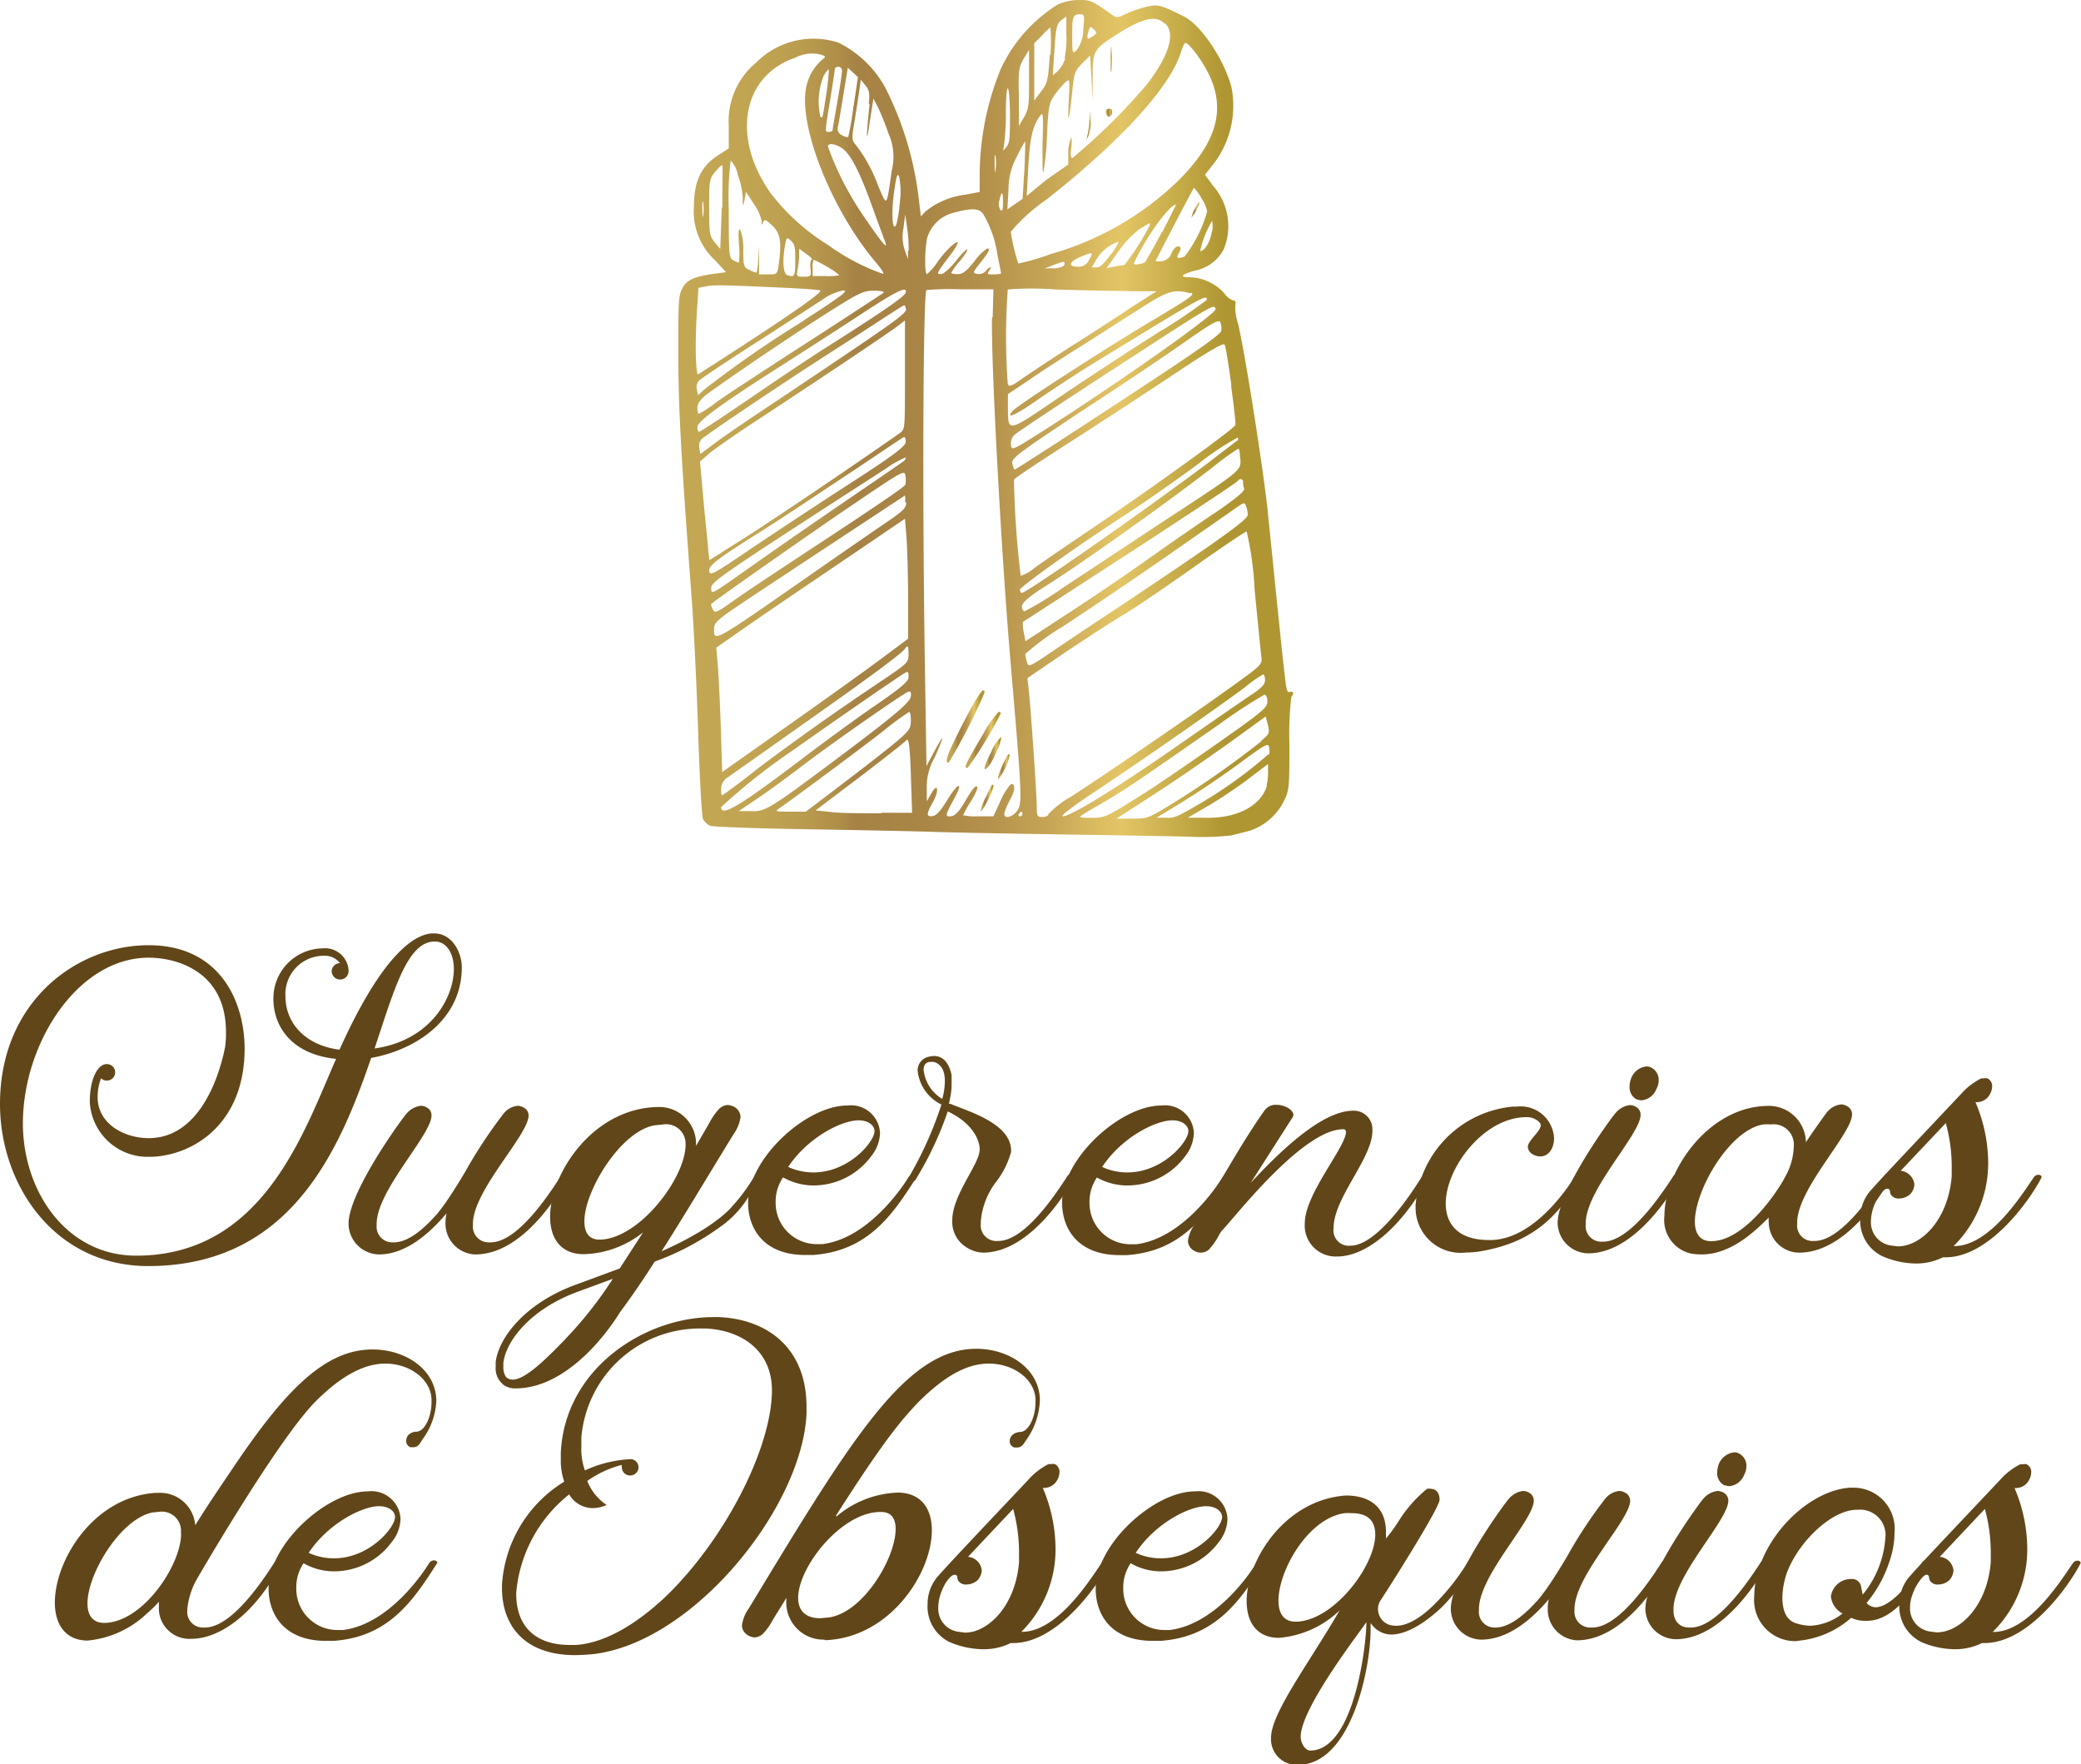 <svg xmlns="http://www.w3.org/2000/svg" xmlns:xlink="http://www.w3.org/1999/xlink" viewBox="0 0 151.77 128.67"><defs><style>.cls-1{fill:#614619;}.cls-2{fill:url(#Degradado_sin_nombre_15);}.cls-3{fill:url(#Degradado_sin_nombre_15-2);}.cls-4{fill:url(#Degradado_sin_nombre_15-3);}.cls-5{fill:url(#Degradado_sin_nombre_15-4);}.cls-6{fill:url(#Degradado_sin_nombre_15-5);}.cls-7{fill:url(#Degradado_sin_nombre_15-6);}.cls-8{fill:url(#Degradado_sin_nombre_15-7);}.cls-9{fill:url(#Degradado_sin_nombre_15-8);}.cls-10{fill:url(#Degradado_sin_nombre_15-9);}.cls-11{fill:url(#Degradado_sin_nombre_15-10);}</style><linearGradient id="Degradado_sin_nombre_15" x1="49.47" y1="30.49" x2="94.3" y2="30.49" gradientUnits="userSpaceOnUse"><stop offset="0.02" stop-color="#c3a753"></stop><stop offset="0.13" stop-color="#c1a452"></stop><stop offset="0.2" stop-color="#ba9c4f"></stop><stop offset="0.26" stop-color="#af8e49"></stop><stop offset="0.29" stop-color="#a68244"></stop><stop offset="0.4" stop-color="#a98646"></stop><stop offset="0.5" stop-color="#b4914b"></stop><stop offset="0.6" stop-color="#c5a455"></stop><stop offset="0.69" stop-color="#ddbe62"></stop><stop offset="0.72" stop-color="#e3c565"></stop><stop offset="0.89" stop-color="#af9632"></stop></linearGradient><linearGradient id="Degradado_sin_nombre_15-2" x1="81.03" y1="4.35" x2="81.12" y2="4.35" xlink:href="#Degradado_sin_nombre_15"></linearGradient><linearGradient id="Degradado_sin_nombre_15-3" x1="80.66" y1="8.24" x2="81.12" y2="8.24" xlink:href="#Degradado_sin_nombre_15"></linearGradient><linearGradient id="Degradado_sin_nombre_15-4" x1="79.22" y1="9.15" x2="79.55" y2="9.15" xlink:href="#Degradado_sin_nombre_15"></linearGradient><linearGradient id="Degradado_sin_nombre_15-5" x1="86.89" y1="15.32" x2="87.46" y2="15.32" xlink:href="#Degradado_sin_nombre_15"></linearGradient><linearGradient id="Degradado_sin_nombre_15-6" x1="69.04" y1="52.98" x2="71.8" y2="52.98" xlink:href="#Degradado_sin_nombre_15"></linearGradient><linearGradient id="Degradado_sin_nombre_15-7" x1="70.43" y1="53.93" x2="73.01" y2="53.93" xlink:href="#Degradado_sin_nombre_15"></linearGradient><linearGradient id="Degradado_sin_nombre_15-8" x1="71.8" y1="54.93" x2="73.02" y2="54.93" xlink:href="#Degradado_sin_nombre_15"></linearGradient><linearGradient id="Degradado_sin_nombre_15-9" x1="72.79" y1="55.9" x2="73.66" y2="55.9" xlink:href="#Degradado_sin_nombre_15"></linearGradient><linearGradient id="Degradado_sin_nombre_15-10" x1="71.52" y1="58.2" x2="72.46" y2="58.2" xlink:href="#Degradado_sin_nombre_15"></linearGradient></defs><g id="Capa_2" data-name="Capa 2"><g id="Capa_1-2" data-name="Capa 1"><path class="cls-1" d="M0,80.51c0-7.46,5.59-11.58,10.84-11.58s7,4.17,7,7.55c0,5.42-3.69,7.77-6.78,7.88h-.17a4.22,4.22,0,0,1-4.34-4c0-1.73.57-2.5.91-2.67a.64.64,0,0,1,.34-.09.6.6,0,0,1,0,1.2.56.56,0,0,1-.43-.17A3.93,3.93,0,0,0,7.12,80c0,2,2,3,3.72,3,4.39,0,5.5-6.29,5.58-6.66a6.7,6.7,0,0,0,.06-1.08c0-4.43-3.6-5.42-5.64-5.42-5.19,0-9.17,6.27-9.17,12.08,0,5,3.21,9.65,8.26,9.65,9.25,0,12.22-9,14.58-14.35-3.32-.34-4.57-2.44-4.57-4.37a3.64,3.64,0,0,1,3.58-3.69,1.72,1.72,0,0,1,1.9,1.56l0,.11a.61.61,0,0,1-.63.6.61.61,0,0,1-.6-.6.6.6,0,0,1,.6-.59h0a1.35,1.35,0,0,0-1.16-.54,2.8,2.8,0,0,0-2.81,3c0,1.67,1.19,3.49,3.94,3.85,2.84-6.32,5.16-8.36,6.72-8.48h.2c1.28,0,2,1.37,2,2.47,0,3.77-3.26,6-6.61,6.61-2.33,6.78-5.9,15.18-16.28,15.18C3.92,92.31,0,86.35,0,80.51Zm33.1-9.85c0-1.1-.51-2-1.39-2-2,0-2.95,3.48-4.39,7.8C31.4,75.88,33.1,72.76,33.1,70.66Z"></path><path class="cls-1" d="M32.49,89.19a3,3,0,0,1,.08-.71c-1.22,1.44-2.95,3-4.94,3a2.26,2.26,0,0,1-2.21-2.24c0-2.39,4.14-8,4.26-8.06a1.59,1.59,0,0,1,1-.54.83.83,0,0,1,.42.11.64.64,0,0,1,.37.6c0,1.42-4,5.45-4,7.91v.09a1.14,1.14,0,0,0,1.17,1.25h.05c.46,0,1.48-.12,3.21-2.1l.31-.4c.68-.88,1.76-2.72,1.76-2.72a34.31,34.31,0,0,1,2.78-4.2,1.52,1.52,0,0,1,1-.54.81.81,0,0,1,.4.11.64.64,0,0,1,.4.6c0,1.42-4.06,5.45-4.06,7.91v.09a1.15,1.15,0,0,0,1.19,1.25h.06c.59,0,2.18-.17,5.1-4.74a.42.42,0,0,1,.34-.2c.15,0,.23.09.23.14v.06c-.25.48-3,5.62-6.75,5.62A2.25,2.25,0,0,1,32.49,89.19Z"></path><path class="cls-1" d="M36.74,101a1.5,1.5,0,0,1-.59-1.27l0-.4c.22-1.81,2.21-4.37,6-5.7L45.2,92.5l1.7-2.63v0a7.23,7.23,0,0,1-4.26,1.59h-.19c-1.62-.06-2.33-1.22-2.33-2.73,0-3.12,3.06-7.85,7.77-8H48a2.68,2.68,0,0,1,2.76,2.84l1-1.73a4.42,4.42,0,0,1,.71-1,1,1,0,0,1,.6-.26,1.22,1.22,0,0,1,.48.14.89.89,0,0,1,.46.74,2.86,2.86,0,0,1-.51,1.25c-2,3.26-3.69,6.1-5.25,8.54,3.43-1.51,4.82-2.87,5.16-3.29A13.17,13.17,0,0,0,55,85.81a.42.42,0,0,1,.34-.2c.12,0,.23.09.23.17v0a17.93,17.93,0,0,1-1,1.53,7.29,7.29,0,0,1-2,2.13A19.26,19.26,0,0,1,47.75,92c-.88,1.39-1.73,2.61-2.55,3.72,0,0-3.24,5.53-7.61,5.53A1.39,1.39,0,0,1,36.74,101Zm4.48-3.34a28.49,28.49,0,0,0,3.47-4.4l-2.39.88c-3.54,1.25-5.39,3.6-5.59,5.25l0,.34a1.24,1.24,0,0,0,.19.68.66.66,0,0,0,.49.2C38.36,100.62,40.06,98.86,41.22,97.67ZM50,83.48A1.42,1.42,0,0,0,48.37,82l-.59.06c-2.47.37-5.16,4.76-5.16,7,0,.8.31,1.34,1.1,1.34C46.59,90.38,50,85.92,50,83.48Z"></path><path class="cls-1" d="M54.56,87.71c0-3.23,4.25-7.09,7.23-7.09a2.12,2.12,0,0,1,2.39,2,2.8,2.8,0,0,1-.63,1.68,5.24,5.24,0,0,1-4.25,2.15,4.56,4.56,0,0,1-2.19-.59,3.14,3.14,0,0,0-.54,1.87,3,3,0,0,0,3,3l.4,0c3.46-.43,6-4.4,6.29-4.88a.43.43,0,0,1,.37-.2c.12,0,.23.09.23.17v0c-1.73,2.72-3.52,5.42-7.58,5.7l-.51,0C55.69,91.54,54.56,89.58,54.56,87.71Zm9.22-5.22c0-.42-.46-.79-1.16-.79-1.2,0-3.66,1.19-5.14,3.4a4.5,4.5,0,0,0,1.84.4C61.91,85.5,63.78,83.26,63.78,82.49Z"></path><path class="cls-1" d="M70.13,90.69A2.19,2.19,0,0,1,69.45,89c0-1.9,2-4.08,2-5.19v0c0-.71-.57-1.93-2.33-2.76A24.57,24.57,0,0,1,66.79,86a.42.42,0,0,1-.34.2c-.15,0-.26-.09-.26-.14V86a26.78,26.78,0,0,0,2.47-5.45,3.11,3.11,0,0,1-1.73-2.41,1,1,0,0,1,.71-1.05,1.78,1.78,0,0,1,.48-.08c.79,0,1.14.71,1.28,1.39l0,.65a4.37,4.37,0,0,1-.08.88l-.11.57.11,0c1.27.54,4.42,1.42,4.42,3.41V84a6.27,6.27,0,0,1-1.07,2.16,5.43,5.43,0,0,0-1.14,2.95v.14a1.14,1.14,0,0,0,1.22,1.25c.6,0,2.18-.17,5.08-4.71a.42.42,0,0,1,.37-.2c.11,0,.22.09.22.17v0c-.36.68-3.12,5.59-6.75,5.59A2.48,2.48,0,0,1,70.13,90.69ZM68.91,78.83c0-.59-.17-1.22-.82-1.39l-.22,0c-.34,0-.51.23-.51.57a2.81,2.81,0,0,0,1.36,2.13A5.06,5.06,0,0,0,68.91,78.83Z"></path><path class="cls-1" d="M77.46,87.71c0-3.23,4.25-7.09,7.23-7.09a2.11,2.11,0,0,1,2.38,2,2.84,2.84,0,0,1-.62,1.68,5.24,5.24,0,0,1-4.26,2.15A4.52,4.52,0,0,1,80,85.87a3.14,3.14,0,0,0-.54,1.87,3,3,0,0,0,3,3l.4,0c3.46-.43,6-4.4,6.3-4.88a.42.42,0,0,1,.37-.2c.11,0,.22.09.22.17v0c-1.73,2.72-3.51,5.42-7.57,5.7l-.51,0C78.59,91.54,77.46,89.58,77.46,87.71Zm9.21-5.22c0-.42-.45-.79-1.16-.79-1.19,0-3.66,1.19-5.13,3.4a4.43,4.43,0,0,0,1.84.4C84.8,85.5,86.67,83.26,86.67,82.49Z"></path><path class="cls-1" d="M95.16,89.21c0-2.09,2.83-5.36,3-6.58v-.08a.18.18,0,0,0-.2-.2c-2.89,0-7.69,6.15-8.77,7.32l-.11.11a3,3,0,0,0-.2.34,4.78,4.78,0,0,1-.71,1,.9.9,0,0,1-1.08.09.83.83,0,0,1-.45-.74,2.75,2.75,0,0,1,.51-1.22c1.9-3.15,3.46-6,5.08-8.28a1,1,0,0,1,.88-.4c.59,0,1.22.37,1.22.74a.44.44,0,0,1-.06.17l-3.06,4.79C93.6,83.68,96.52,81,98.68,81a1.35,1.35,0,0,1,1.41,1.42v.14c-.08,2-2.83,4.82-2.83,7a1.12,1.12,0,0,0,1.24,1.28c2.19,0,5.11-4.91,5.14-4.94a.4.4,0,0,1,.34-.2c.11,0,.23.09.23.17v0c-2.27,4.11-4.85,5.76-6.67,5.76A2.26,2.26,0,0,1,95.16,89.21Z"></path><path class="cls-1" d="M103.24,88.11v-.23a7.84,7.84,0,0,1,7.1-7.18h.28A2.44,2.44,0,0,1,113.34,83c0,.74-.39,1.33-1,1.33-.45,0-.91-.28-.91-.71s.94-1.13.94-1.56a.44.44,0,0,0-.06-.17,1.24,1.24,0,0,0-1-.42c-3.06,0-5.87,3.66-5.87,6.3,0,1.5.91,2.66,3.15,2.66h.08c3.1,0,5.59-3.66,6.19-4.65a.41.41,0,0,1,.37-.2c.11,0,.22.09.22.17v0c-1.7,2.64-3.26,4.77-7.46,5.5a6.91,6.91,0,0,1-1.07.09A3.29,3.29,0,0,1,103.24,88.11Z"></path><path class="cls-1" d="M113.6,89.19c0-2.39,4.14-8,4.26-8.06a1.59,1.59,0,0,1,1-.54.83.83,0,0,1,.42.11.64.64,0,0,1,.37.6c0,1.42-4,5.45-4,7.91v.09a1.13,1.13,0,0,0,1.16,1.25h.06c.6,0,2.19-.17,5.14-4.74a.39.39,0,0,1,.34-.2c.11,0,.22.09.22.17v0c-.25.48-3.06,5.62-6.75,5.62A2.26,2.26,0,0,1,113.6,89.19Zm5.79-9a1,1,0,0,1-.54-1,1.55,1.55,0,0,1,.14-.62,1.33,1.33,0,0,1,1.11-.8.75.75,0,0,1,.34.09,1,1,0,0,1,.53.91,1.26,1.26,0,0,1-.17.65,1.28,1.28,0,0,1-1.07.82A.81.81,0,0,1,119.39,80.17Z"></path><path class="cls-1" d="M123.39,91.43a2.51,2.51,0,0,1-2-2.78c0-3.18,3.11-7.89,7.45-8a2.71,2.71,0,0,1,2.87,2.64c.82-1.22,1.5-2.15,1.56-2.21a1.52,1.52,0,0,1,1-.54.76.76,0,0,1,.4.11.65.65,0,0,1,.4.63c0,1.39-4,5.42-4,7.88v.12a1.12,1.12,0,0,0,1.16,1.22h.06c.59,0,2.18-.17,5.13-4.74a.42.42,0,0,1,.34-.2c.12,0,.23.09.23.17v0c-.2.4-3,5.62-6.78,5.62A2.23,2.23,0,0,1,129,89.19a1.89,1.89,0,0,1,0-.4c-.88.85-2.66,2.69-4.9,2.69A5.65,5.65,0,0,1,123.39,91.43ZM130,86.18l.34-.63a4.72,4.72,0,0,0,.48-1.92A1.48,1.48,0,0,0,129.15,82a3.32,3.32,0,0,0-.54,0c-2.44.37-5,4.76-5,7.09,0,.82.34,1.39,1.1,1.42h.06C126.73,90.55,128.83,88.11,130,86.18Z"></path><path class="cls-1" d="M137.26,91.6a2.87,2.87,0,0,1-1.59-2.73,3.08,3.08,0,0,1,.71-2c1-1.13,2.9-3.12,6.64-7.09a4.88,4.88,0,0,1,1.36-1.08l.11-.06h.06l0,0h.11a.84.84,0,0,1,.29,0,.63.63,0,0,1,.34.6,1.23,1.23,0,0,1-.17.57,1.06,1.06,0,0,1-.86.56.42.42,0,0,1-.19,0,11.38,11.38,0,0,1,.93,4.37,8.48,8.48,0,0,1-2.52,6.13h.06c2.69,0,5.16-4.14,5.78-5a.42.42,0,0,1,.34-.2c.14,0,.23.09.23.14v.06c-.85,1.67-3.8,5.82-7,5.82h-.19a4.36,4.36,0,0,1-2.05.45A6.31,6.31,0,0,1,137.26,91.6Zm5.08-5.82,0-.76a11.92,11.92,0,0,0-.43-3.12l-3.29,3.48a1.12,1.12,0,0,1,1,1,1.14,1.14,0,0,1-.31.71,1.22,1.22,0,0,1-.82.31.64.64,0,0,1-.57-.26c-.14-.17,0-.45-.28-.45-.4,0-1.19,1.25-1.19,2.38a1.7,1.7,0,0,0,1.47,1.76l.46.06C140.07,90.92,142.08,89,142.34,85.78Z"></path><path class="cls-1" d="M4,116.87c0-3.09,2.8-7.68,7.31-8h.2a2.57,2.57,0,0,1,2.73,2.36c.68-1.11,1.55-2.41,2.63-4,3.89-5.82,6.81-8.82,10.3-8.82,2.41,0,4.65,1.47,4.65,3.77A5.09,5.09,0,0,1,30.79,105c-.14.23-.28.54-.65.54l-.2,0a.46.46,0,0,1-.31-.48c0-.28.17-.57.65-.65h.06c.65,0,1.13-1.11,1.13-2.16V102c-.08-1.45-1.61-2.56-3.37-2.56s-3.52,1.17-5.16,2.84C20.15,105.16,14.45,115,14.45,115a5.53,5.53,0,0,0-.79,2.35v.09a1.14,1.14,0,0,0,1.16,1.25h.06c.62,0,2.21-.17,5.13-4.74a.42.42,0,0,1,.34-.2c.12,0,.23.09.23.17v0c-2.07,4-4.71,5.59-6.61,5.59a2.23,2.23,0,0,1-2.38-2.36l0-.34a9.52,9.52,0,0,1-.85.83,7.25,7.25,0,0,1-4.37,2C4.75,119.62,4,118.43,4,116.87Zm9.19-5.05a1.4,1.4,0,0,0-1.51-1.58l-.51.05c-2.32.4-4.79,4.43-4.79,6.64,0,.85.37,1.42,1.22,1.42H7.7C10.45,118.23,13.21,114.15,13.21,111.82Z"></path><path class="cls-1" d="M19.59,115.85c0-3.23,4.26-7.09,7.23-7.09a2.12,2.12,0,0,1,2.39,2,2.8,2.8,0,0,1-.63,1.68,5.22,5.22,0,0,1-4.25,2.15,4.45,4.45,0,0,1-2.19-.59,3.12,3.12,0,0,0-.53,1.87,3,3,0,0,0,3,3l.4,0c3.46-.43,6-4.4,6.29-4.88a.43.43,0,0,1,.37-.2c.12,0,.23.09.23.17v0c-1.73,2.72-3.52,5.42-7.57,5.7l-.51,0C20.72,119.68,19.59,117.72,19.59,115.85Zm9.22-5.22c0-.42-.45-.79-1.16-.79-1.19,0-3.66,1.19-5.14,3.4a4.36,4.36,0,0,0,1.85.4C26.94,113.64,28.81,111.4,28.81,110.63Z"></path><path class="cls-1" d="M36.61,115.82v-.25a9.53,9.53,0,0,1,4.54-7.52,4.75,4.75,0,0,1-.25-1.64l0-.49c.31-6.18,6.18-9.87,11.11-9.87h.46c3.46.17,6.35,2.21,6.35,6.55v.52c-.34,6.83-8.22,16.62-15.51,17.5a13.52,13.52,0,0,1-1.37.08C38.2,120.7,36.61,118.49,36.61,115.82Zm11.92.63c4.17-4,7.66-10.56,7.77-14.92v-.12c0-2.89-2.16-4.39-4.82-4.53h-.34a8.68,8.68,0,0,0-8.74,7.94l0,.68a4.52,4.52,0,0,0,.26,1.73,9,9,0,0,1,3.32-.82H46a.59.59,0,0,1,.57.59.61.61,0,0,1-.63.6.6.6,0,0,1-.59-.6.34.34,0,0,1,0-.17A7.54,7.54,0,0,0,42.83,108a3.77,3.77,0,0,0,1.41,1.75,2.49,2.49,0,0,1-1,.23,2,2,0,0,1-1.73-1,10.29,10.29,0,0,0-3.86,7.15v.14c0,2.1,1.17,3.69,3.92,3.69H42C44.1,119.82,46.4,118.46,48.53,116.45Z"></path><path class="cls-1" d="M60.11,119.57a2.71,2.71,0,0,1-2.76-2.92v-.12l-1,1.62a4.42,4.42,0,0,1-.71,1,1,1,0,0,1-.6.26,1.1,1.1,0,0,1-.48-.15.85.85,0,0,1-.45-.73,2.75,2.75,0,0,1,.51-1.25c7.52-12.43,11.46-18.92,16.59-18.92,2.38,0,4.63,1.47,4.63,3.77a5.33,5.33,0,0,1-1,2.89c-.17.26-.32.54-.66.54l-.2,0a.48.48,0,0,1-.34-.48c0-.28.2-.57.68-.65h.06c.65,0,1.14-1.11,1.14-2.16V102c-.09-1.45-1.62-2.56-3.41-2.56s-3.49,1.17-5.16,2.84c-1,1.08-2.18,2.27-6,8.28a.14.14,0,0,0,.09,0,7.3,7.3,0,0,1,4.39-1.71h.2c1.62.09,2.33,1.22,2.33,2.76,0,3.12-3.06,7.83-7.77,8Zm.36-1.62c2.5-.37,4.85-4.34,4.85-6.44,0-.74-.28-1.22-1-1.25h-.11c-2.84,0-6,4-6,6.27,0,.85.46,1.48,1.62,1.48Z"></path><path class="cls-1" d="M69.24,119.74A2.87,2.87,0,0,1,67.65,117a3.08,3.08,0,0,1,.71-2c1-1.13,2.89-3.12,6.64-7.09a4.88,4.88,0,0,1,1.36-1.08l.11-.06h.06l0,0h.11a.84.84,0,0,1,.29,0,.63.63,0,0,1,.34.6,1.23,1.23,0,0,1-.17.57,1.06,1.06,0,0,1-.85.56.44.44,0,0,1-.2,0,11.38,11.38,0,0,1,.93,4.37A8.47,8.47,0,0,1,74.49,119h.05c2.7,0,5.17-4.14,5.79-5a.42.42,0,0,1,.34-.2c.14,0,.23.09.23.14V114c-.85,1.67-3.8,5.82-7,5.82h-.19a4.36,4.36,0,0,1-2,.45A6.31,6.31,0,0,1,69.24,119.74Zm5.08-5.82,0-.76a12,12,0,0,0-.43-3.12l-3.29,3.49a1.1,1.1,0,0,1,1,1,1.14,1.14,0,0,1-.31.71,1.22,1.22,0,0,1-.82.31.64.64,0,0,1-.57-.26c-.14-.17,0-.45-.28-.45-.4,0-1.19,1.25-1.19,2.38A1.69,1.69,0,0,0,69.92,119l.46.06C72.05,119.06,74.06,117.13,74.32,113.92Z"></path><path class="cls-1" d="M79.91,115.85c0-3.23,4.25-7.09,7.23-7.09a2.11,2.11,0,0,1,2.38,2,2.78,2.78,0,0,1-.62,1.68,5.24,5.24,0,0,1-4.26,2.15,4.41,4.41,0,0,1-2.18-.59,3.14,3.14,0,0,0-.54,1.87,3,3,0,0,0,3,3l.39,0c3.46-.43,6.05-4.4,6.3-4.88a.43.43,0,0,1,.37-.2c.11,0,.23.09.23.17v0c-1.73,2.72-3.52,5.42-7.58,5.7l-.51,0C81,119.68,79.91,117.72,79.91,115.85Zm9.22-5.22c0-.42-.46-.79-1.17-.79-1.19,0-3.66,1.19-5.13,3.4a4.31,4.31,0,0,0,1.84.4C87.25,113.64,89.13,111.4,89.13,110.63Z"></path><path class="cls-1" d="M92.7,126.72c0-1.79,2.76-5.42,5-9.28a7.23,7.23,0,0,1-4.42,2c-1.62,0-2.36-1.14-2.36-2.67,0-3,2.78-7.4,7.24-7.71,1.67,0,2.92.79,2.92,2.66l0,.48a11.94,11.94,0,0,0,1-1.39,9.52,9.52,0,0,1,2-2.24.72.72,0,0,1,.25,0c.37,0,.66.26.66.8s-3,5.33-4.29,7.32a1.11,1.11,0,0,0-.2.65,1.21,1.21,0,0,0,.86,1.16,2,2,0,0,0,.45.06c.68,0,1.62-.37,2.86-1.62a16.7,16.7,0,0,0,2.36-3,.33.33,0,0,1,.31-.17c.14,0,.26.06.26.14v0a14.88,14.88,0,0,1-2.44,3.29c-.43.4-2.13,2-3.72,2a1.82,1.82,0,0,1-1.48-.85l0,.51c0,2.75-1.39,9.84-5.3,9.84A1.87,1.87,0,0,1,92.7,126.72Zm7.6-14.81c0-.94-.48-1.56-1.7-1.56a3.45,3.45,0,0,0-.54,0c-2.66.37-4.82,4.17-4.82,6.38,0,.91.37,1.53,1.25,1.53h.14C97.36,118.09,100.3,114.15,100.3,111.91Zm-.65,6.49v-.11c-.19.37-4.79,6.21-4.79,8.37,0,.42.31,1,.71,1C98.83,127.62,99.65,119.74,99.65,118.4Z"></path><path class="cls-1" d="M112.88,117.33a3,3,0,0,1,.08-.71c-1.22,1.44-2.95,2.95-4.94,2.95a2.26,2.26,0,0,1-2.21-2.24c0-2.39,4.14-8,4.26-8.06a1.59,1.59,0,0,1,1-.54.83.83,0,0,1,.42.11.65.65,0,0,1,.37.6c0,1.42-4,5.45-4,7.91v.09a1.14,1.14,0,0,0,1.17,1.25h0c.46,0,1.48-.12,3.21-2.1l.31-.4c.68-.88,1.76-2.72,1.76-2.72a33.06,33.06,0,0,1,2.78-4.2,1.52,1.52,0,0,1,1-.54.84.84,0,0,1,.4.11.65.65,0,0,1,.4.6c0,1.42-4.06,5.45-4.06,7.91v.09a1.15,1.15,0,0,0,1.19,1.25h.06c.59,0,2.18-.17,5.1-4.74a.42.42,0,0,1,.34-.2c.14,0,.23.09.23.14V114c-.26.48-3,5.62-6.75,5.62A2.25,2.25,0,0,1,112.88,117.33Z"></path><path class="cls-1" d="M120,117.33c0-2.39,4.14-8,4.25-8.06a1.59,1.59,0,0,1,1-.54.89.89,0,0,1,.43.11.67.67,0,0,1,.37.6c0,1.42-4,5.45-4,7.91v.09c0,.79.45,1.25,1.16,1.25h.06c.59,0,2.18-.17,5.13-4.74a.42.42,0,0,1,.34-.2c.12,0,.23.09.23.17v0c-.26.48-3.06,5.62-6.75,5.62A2.25,2.25,0,0,1,120,117.33Zm5.78-9a1,1,0,0,1-.54-1,1.74,1.74,0,0,1,.14-.62,1.38,1.38,0,0,1,1.11-.8.72.72,0,0,1,.34.09,1,1,0,0,1,.54.91,1.37,1.37,0,0,1-.17.65,1.29,1.29,0,0,1-1.08.82A.88.88,0,0,1,125.81,108.31Z"></path><path class="cls-1" d="M131,119.68a3,3,0,0,1-3.06-3.29,6.45,6.45,0,0,1,.34-2c1-3.09,4-5.73,6.64-5.9h.25a3,3,0,0,1,3,3.29,6.4,6.4,0,0,1-.34,2,9.14,9.14,0,0,1-1.7,3.12.93.93,0,0,0,.65.31c.91,0,2-1.25,2.21-1.53a16.36,16.36,0,0,0,1.19-1.73.43.43,0,0,1,.37-.2c.12,0,.23.09.23.17v0c-.45.8-.91,1.48-1.34,2.1-1.24,1.67-2.38,2.18-3.28,2.18h-.15a2.39,2.39,0,0,1-1-.22,6.78,6.78,0,0,1-3.83,1.67Zm3.41-2a1.6,1.6,0,0,1-.88-1.25,1.47,1.47,0,0,1,1.47-1.28.67.67,0,0,1,.74.6l.11.54a7.3,7.3,0,0,0,1.65-4.11,1.85,1.85,0,0,0-2-2.08h-.06c-1.9,0-4.29,2.39-5.11,4.57a5.84,5.84,0,0,0-.34,1.82c0,1,.31,1.64.94,1.87a3.93,3.93,0,0,0,1.08.2A4.13,4.13,0,0,0,134.41,117.64Z"></path><path class="cls-1" d="M140.11,119.74a2.89,2.89,0,0,1-1.59-2.73,3.08,3.08,0,0,1,.71-2c1-1.13,2.89-3.12,6.64-7.09a4.88,4.88,0,0,1,1.36-1.08l.12-.06h.05l0,0h.11a.84.84,0,0,1,.29,0,.63.63,0,0,1,.34.6,1.23,1.23,0,0,1-.17.57,1.06,1.06,0,0,1-.85.56.44.44,0,0,1-.2,0,11.38,11.38,0,0,1,.93,4.37,8.43,8.43,0,0,1-2.52,6.13h.06c2.69,0,5.16-4.14,5.78-5a.42.42,0,0,1,.34-.2c.15,0,.23.09.23.14V114c-.85,1.67-3.8,5.82-7,5.82h-.19a4.36,4.36,0,0,1-2,.45A6.31,6.31,0,0,1,140.11,119.74Zm5.08-5.82,0-.76a12,12,0,0,0-.43-3.12l-3.29,3.49a1.1,1.1,0,0,1,1,1,1.14,1.14,0,0,1-.31.71,1.22,1.22,0,0,1-.82.31.64.64,0,0,1-.57-.26c-.14-.17,0-.45-.28-.45s-1.19,1.25-1.19,2.38a1.7,1.7,0,0,0,1.47,1.76l.46.06C142.92,119.06,144.93,117.13,145.19,113.92Z"></path><path class="cls-2" d="M77.16.32A11,11,0,0,0,73,5a20.5,20.5,0,0,0-1.55,7.85V14l-1.07.2a5.72,5.72,0,0,0-2.87,1.21l-.35.37-.12-1a24.18,24.18,0,0,0-2.46-8.36,7.9,7.9,0,0,0-3.43-3.31,5.89,5.89,0,0,0-6,1.45,5.53,5.53,0,0,0-2,4.6l0,1.66-.8.52c-1.23.8-1.73,1.88-1.74,3.71A4.83,4.83,0,0,0,52.17,19l.78.85-.83.11c-1.4.19-2,.43-2.32,1s-.33.89-.33,4.77.18,7.34,1,18.23c.14,2,.35,6.28.45,9.5s.26,6,.34,6.23a1.09,1.09,0,0,0,.53.53c.22.08,3.54.2,7.4.26s8,.15,9.09.19,5.23.12,9.09.18,8.1.13,9.45.17a18.72,18.72,0,0,0,3-.1l1.33-.34a4.29,4.29,0,0,0,2.49-2.17c.38-.75.4-1,.4-4.13a23,23,0,0,1,.14-3.47c.21-.2.14-.44-.11-.35s-.27-.36-.43-1.71c-.3-2.62-1-9.8-1.13-10.89-.18-2.46-1.79-12.71-2.25-14.37a3.68,3.68,0,0,1-.17-1.24c.06-.22,0-.34-.15-.34a1.32,1.32,0,0,1-.65-.52,3.52,3.52,0,0,0-2.52-1.17c-.78,0-.64-.2.35-.48a3,3,0,0,0,2.14-1.59,4.45,4.45,0,0,0-.79-4.6l-.59-.81.53-.67a6.94,6.94,0,0,0,1.4-5.71c-.52-2-2.23-4.57-3.49-5.17C84.64.35,84.44.3,83.62.49A8.66,8.66,0,0,0,82.14,1c-.64.31-.71.32-1.06.06C79.57,0,79.54,0,78.65,0a3.9,3.9,0,0,0-1.49.32ZM79,2.16a2.47,2.47,0,0,1-.46,1.47c-.33.33-.34.31-.34-1s0-1.59.57-1.59c.33,0,.34.08.23,1.15ZM77.69,4.25a2.33,2.33,0,0,1-.54.93l-.37.32.12-1.86c.11-1.63.17-1.9.5-2.16l.37-.28,0,1.22a7.19,7.19,0,0,1-.13,1.83ZM85,1.72c.72.77.27,2.28-1.31,4.38a44.8,44.8,0,0,1-5.48,5.43c-.12,0-.15-.27-.08-.77s0-.76,0-.76-.19.43-.22,1l0,1L76.33,13.1l-1.45,1.19L75,12.1c.12-2.1.31-2.89.86-3.66.22-.32.24-.12.17,2.08,0,1.43,0,2.27.07,2a19,19,0,0,0,.26-2.69c.1-2.09.15-2.33.56-2.91A7.28,7.28,0,0,1,77.7,6c.32-.29.33-.26.25,1.3-.1,1.94,0,1.68.24-.51.14-1.47.19-1.61.73-2.16l.58-.58.1,1.66.09,1.66,0-1.75c0-2,.09-2.05,1.91-3.2s2.75-1.3,3.33-.7Zm-5.29.92c-.17.12-.35.2-.39.17a1,1,0,0,1,.06-.5c.1-.39.14-.41.39-.17s.24.29-.06.5ZM76.56,4c-.11,1.83-.16,2.05-.62,2.66l-.51.67V3.15L76,2.59A3.65,3.65,0,0,1,76.61,2a13.3,13.3,0,0,1,0,2Zm11,.38c2,3,1.52,5.6-1.52,8.69a21.92,21.92,0,0,1-9.39,5.45,17.53,17.53,0,0,1-2.38.7,13,13,0,0,1-.55-2.32,13,13,0,0,1,2.62-2.36c5.35-4.22,8.91-8.09,9.76-10.65.29-.85.31-.87.62-.59a7.17,7.17,0,0,1,.84,1.08ZM74.71,8.5l-.4.69,0-2.13c-.05-1.94,0-2.17.34-2.77l.4-.65,0,2.08c0,1.9,0,2.15-.34,2.78ZM59.93,4c.31.12.31.14,0,.38a3.6,3.6,0,0,0-1.17,2.2c-.43,2.93,2,8.89,5.13,12.57.38.44.61.82.51.82a15.35,15.35,0,0,1-4-2.1,15.54,15.54,0,0,1-4.2-3.79C53.31,10,54.15,5.51,58,4.21A2.61,2.61,0,0,1,59.93,4Zm1.48,1.17c0,.16-.15,1.18-.34,2.25s-.35,2-.35,2.07-.12.13-.26.13c-.31,0-.32.15.09-2.37.19-1.17.34-2.18.34-2.25s.13-.13.26-.13a.28.28,0,0,1,.26.3Zm.84,2.53A20.83,20.83,0,0,1,61.86,10a.84.84,0,0,1-.45-.14.5.5,0,0,1-.29-.65c.05-.25.23-1.31.4-2.36l.31-1.91.37.34.37.34-.32,2.15Zm-2-.73C60,8.49,60,8.78,59.82,8.46a5,5,0,0,1,.28-3c.17-.25.33-.43.35-.39A16.87,16.87,0,0,1,60.24,7Zm3.17.61c-.26,2.53-.25,3.12,0,1.38l.28-1.77.32.61a18.72,18.72,0,0,1,.77,1.92,4.12,4.12,0,0,1,.25,2.7c-.4,2.76-.33,2.68-1,1.12a10.87,10.87,0,0,0-1.65-3c-.27-.31-.28-.46-.07-1.69.12-.75.28-1.74.34-2.2l.12-.84.34.42c.28.34.32.58.24,1.34Zm10,3.11c-.28.37-.28.37-.19-.14a18.76,18.76,0,0,0,.13-2.12c0-2.51.24-2.69.3-.29,0,1.79,0,2.24-.24,2.55Zm1.29,1.69c-.07,1.13-.13,2.09-.13,2.11s-.27.2-.57.4l-.54.38.08-1.43a5.11,5.11,0,0,1,.64-2.48,9.89,9.89,0,0,1,.58-1.06s0,.94-.06,2.08ZM61.48,10.86c.6.46,1.27,1.79,2.14,4.23.39,1.07.79,2.16.89,2.42.32.81-.07.38-1.45-1.64a22,22,0,0,1-2.68-5.19c0-.29.62-.19,1.1.18Zm11.13,1.56c0,.3-.07.09-.07-.47s0-.81.07-.55a4.34,4.34,0,0,1,0,1Zm-18.84.23a6,6,0,0,1,.4,1.73c0,.75,0,.76.13.2l.1-.59.57.86a3.74,3.74,0,0,1,.58,1.27c0,.32,0,.34.1.1s.16-.25.68.24.71,1.07.47,2.77c-.11.78-.11.78-.78.78h-.66l0-1.06,0-1.06-.06,1a4.46,4.46,0,0,1-.13,1,3.08,3.08,0,0,1-.51-.2c-.41-.18-.45-.28-.45-1.4A4.17,4.17,0,0,0,54,16.78c-.13-.18-.16.11-.11,1.06a6,6,0,0,1,0,1.32,2,2,0,0,1-.41-.18c-.31-.17-.33-.39-.33-3.73a22.35,22.35,0,0,1,.14-3.55,2.31,2.31,0,0,1,.52,1Zm-1.13,2.51-.11,3-.4-.49c-.38-.45-.41-.65-.41-2.55s0-2.08.45-2.6c.24-.29.48-.51.51-.47s0,1.42,0,3.08Zm13-.55a10.16,10.16,0,0,1-.25,1.7c-.29.78-.41-.65-.19-2.27.18-1.26.25-1.47.38-1.14a5.61,5.61,0,0,1,.06,1.71Zm21.94-.2a2.67,2.67,0,0,1,.46,1,9.55,9.55,0,0,1-1.65,3.3c-.5.18-.63.12-.44-.21s.23-.53-.06-.53c-.13,0-.33.22-.45.49a.87.87,0,0,1-.66.58,1.5,1.5,0,0,1-.51,0s2.75-5.35,2.82-5.35a6.7,6.7,0,0,1,.49.68Zm-14.43.37c0,.53-.05.67-.19.53a.87.87,0,0,1-.07-.71c.17-.74.26-.67.26.18Zm-21.86.94c0,.26-.07,0-.07-.46s0-.72.07-.47a3.62,3.62,0,0,1,0,.93Zm33.46,1.19c-.59,1.1-1.15,2.09-1.24,2.2s-.9.29-.81.08c.83-1.83,2.58-4.26,3.07-4.27,0,0-.43.89-1,2ZM71.67,15.55a8.09,8.09,0,0,1,1.08,3.07c.14.67.26,1.27.26,1.31s-.24.08-.54.08c-.45,0-.5,0-.33-.26s.15-.25.08-.25-.21.12-.33.27a.67.67,0,0,1-.59.21c-.39-.06-.39-.08.23-.86s.72-1,.46-1a3.7,3.7,0,0,0-.92.93c-.58.73-.85.94-1.22.94s-.47-.05-.47-.11a5.1,5.1,0,0,1,.63-.85c.34-.41.59-.8.53-.84s-.42.33-.84.86-.89.94-1.07.94c-.36,0-.34-.05.63-1.33.38-.49.64-.94.58-1s-.65.32-1.43,1.39a4.38,4.38,0,0,1-.8.94c-.2,0-.16-1.85,0-2.6a2.68,2.68,0,0,1,2-1.89c1.19-.32,1.71-.31,2,0Zm-5.45,2.76,0,.59-.23-.65a3.09,3.09,0,0,1-.1-1.61l.13-1,.14,1a10.21,10.21,0,0,1,.11,1.61Zm22.16-1.44c-.09.71-.51,1.44-.85,1.44a7.21,7.21,0,0,1,.87-2.2,2,2,0,0,1,0,.76Zm-4.51-.48A17.29,17.29,0,0,1,82,19.33a6.77,6.77,0,0,0-.72.11l-.58.11.89-1.24a7.24,7.24,0,0,1,1.55-1.63c.73-.44.8-.47.7-.29ZM58,19c0,1.15-.06,1.26-.59,1.06-.29-.11-.36-1-.16-2.15.11-.61.13-.63.43-.36S58,18.09,58,19ZM81,18.56c-.45.65-.77.94-1,.94h-.38l.36-.61a3,3,0,0,1,1.57-1.26c.08,0-.16.43-.52.93Zm-21.8.38c-.09,0-.13.32-.09.64.07.58,0,.6-.49.6s-.55,0-.45-.54a6.22,6.22,0,0,0,.11-1v-.5l.54.39c.3.2.47.4.38.43Zm20.23,0a.82.82,0,0,1-.85.51c-.73,0-.59-.39.28-.74s.91-.35.57.23Zm-19.08.53a5.44,5.44,0,0,1,.87.6,4,4,0,0,1-1,.06h-.95v-.6a1.3,1.3,0,0,1,.07-.59,8.48,8.48,0,0,1,1,.53Zm17.27-.16c0,.12-.39.24-.75.26l-.68,0,.61-.23c.78-.3.91-.31.82-.06ZM57.52,21c1.06.05,2.07.13,2.28.17s-.62.73-4.15,3.06c-2.49,1.64-4.63,3-4.74,3.07s-.27-1.55-.08-4.62l.11-1.69.61-.12c.57-.1,1.19-.09,6,.13Zm14.83,2.19c-.08,3.15.67,17.15,1.36,25.19.82,9.58.85,10.21.49,10.72a1.1,1.1,0,0,1-.69.48c-.4,0-.35-.29.23-1.41.31-.6.3-1,0-1A4,4,0,0,0,73,58.34l-.55,1.19H71.37a4.22,4.22,0,0,1-1.13-.08,9.11,9.11,0,0,1,.52-.94,5.13,5.13,0,0,0,.52-1c0-.4-.31-.08-.88.9-.42.73-.73,1.07-1,1.11-.49.07-.48-.06.15-1.2.75-1.35.37-1.35-.45,0-.47.78-.81,1.16-1.07,1.19-.48.07-.49-.13,0-1s.37-1.5-.1-.66l-.34.59,0-.89a4.27,4.27,0,0,1,.56-2.28c.76-1.71.77-1.9,0-.49l-.58,1.08-.11-6.93c-.2-12.09-.14-27.68.11-27.78a20.69,20.69,0,0,1,2.55-.05l2.33,0-.05,2Zm10-1.95h2L82.6,22.35c-.95.64-2.87,1.89-4.31,2.8s-3.06,2-3.64,2.39c-.88.63-1.05.7-1.15.46a46.62,46.62,0,0,1,0-6.89,22.21,22.21,0,0,1,3.48,0c1.86.06,4.25.11,5.35.11ZM58.58,23.41a78.49,78.49,0,0,0-7.22,5l-.45.41-.09-.42a.69.69,0,0,1,.19-.67c.15-.14,2-1.38,4.17-2.77s4.32-2.8,4.85-3.14a3.8,3.8,0,0,1,1.47-.64c.42,0-.14.42-2.92,2.21Zm5.85-2.06c-.09.08-2.62,1.73-5.61,3.66s-6,3.89-6.6,4.34a8.91,8.91,0,0,1-1.25.83c-.06,0-.11-.21-.11-.46s.2-.61.74-1c1.48-1.1,6.33-4.38,8.78-5.93,2.3-1.45,2.58-1.59,3.36-1.59.52,0,.79.06.69.16Zm1.62,0c-.1.28-1.49,1.25-5.07,3.53-1.62,1-4.49,2.94-6.39,4.24s-3.52,2.37-3.6,2.37-.13-.15-.13-.34c0-.42,1.67-1.65,6.23-4.55,1.85-1.18,4.5-2.89,5.88-3.8,2.34-1.53,3.25-2,3.08-1.45Zm20.79,0c.36.1,0,.35-2.58,1.89-3.39,2-10.06,6.32-10.39,6.71-.59.69.21.33,2-.93,1.12-.76,3-2,4.27-2.76,7.67-4.7,7.88-4.82,7.88-4.4a36.18,36.18,0,0,1-3.51,2.36c-1.93,1.22-5.13,3.31-7.14,4.67-4,2.73-3.84,2.69-3.86.78v-.93l1.5-1c.83-.58,2.48-1.65,3.67-2.39s3.12-2,4.29-2.73c2.2-1.43,2.63-1.56,3.83-1.23ZM66.09,22.52c0,.4-.92,1-9.87,7-1.76,1.16-3.63,2.44-4.15,2.85l-1,.74-.07-.47a.7.7,0,0,1,.34-.75c1.35-1,6.77-4.61,8.38-5.63,1-.66,2.84-1.83,4-2.59s2.14-1.39,2.21-1.4.13.12.13.29Zm22.57,0c.17.27-6.67,5.11-12.27,8.7-2.57,1.64-2.6,1.66-2.66,1.22A.87.87,0,0,1,74,31.7c.17-.16,2.59-1.77,5.36-3.58,9.46-6.16,9.09-5.94,9.31-5.59Zm.41,1.59c0,.27-1.92,1.59-7.49,5.24-4.1,2.69-7.5,4.88-7.56,4.89s-.14-.19-.19-.43c-.07-.4.31-.68,5.31-4,3-1.94,6.35-4.22,7.54-5.06,1.7-1.19,2.2-1.46,2.31-1.27a1.2,1.2,0,0,1,.08.61ZM65.78,31.47c-2.38,1.7-9.23,6.33-11.32,7.66l-2.72,1.72-.09-.71c0-.39-.2-2-.34-3.6l-.26-2.88.64-.56c.35-.31,2-1.46,3.67-2.55C58.9,28.23,65,24.17,65.57,23.7l.43-.33,0,3.94c0,3.61,0,4-.26,4.16Zm24-3.37c.21,1.51.35,2.81.32,2.9-.11.27-5.76,4.36-9.84,7.12-2.15,1.45-4.31,2.93-4.82,3.3a2.77,2.77,0,0,1-1,.57,68.85,68.85,0,0,1-.49-7c0-.1,1.9-1.35,4.12-2.77s5.64-3.66,7.58-4.95c2.49-1.66,3.57-2.29,3.66-2.14s.29,1.45.5,3Zm.49,4L88.1,33.76c-4.84,3.63-13.23,9.48-13.58,9.48-.07,0-.13-.12-.13-.25s2.76-2.22,7.45-5.3c1.57-1,4.1-2.79,5.62-3.91a18.69,18.69,0,0,1,2.83-1.88c0,.1,0,.19,0,.22Zm-24.22.14c0,.3-.92,1-4.45,3.27-2.44,1.58-5.64,3.7-7.12,4.7-2.44,1.66-2.7,1.79-2.75,1.45s.11-.62,3.73-2.88c1.59-1,4.58-3,6.63-4.36s3.78-2.55,3.85-2.55.12.17.11.37Zm24.42,1.23c0,.9.21.73-6,4.8l-6.84,4.52a26.88,26.88,0,0,1-2.9,1.79c-.11,0-.21-.18-.2-.38s.39-.62,1.68-1.43c2.49-1.55,9-6.18,12.24-8.7a18.49,18.49,0,0,1,1.86-1.35c.07,0,.13.33.13.75ZM66,33.56c-.09.08-2,1.39-4.23,2.91s-5.38,3.7-7,4.85c-2.84,2-2.9,2.08-2.9,1.6s.16-.63,12.73-8.74a7.58,7.58,0,0,1,1.46-.83s0,.12-.09.21Zm0,1.81c0,.12-2.53,1.82-5.51,3.78s-6.08,4-6.88,4.58c-1.39,1-1.49,1-1.63.7s-.13-.37-.09-.4c.39-.35,7.31-5.2,10.28-7.21,3.67-2.49,3.81-2.57,3.86-2.13a1.8,1.8,0,0,1,0,.68Zm24.65-.2a1.56,1.56,0,0,0,.09.47c.06.16-.61.72-2,1.67-1.18.78-3.52,2.4-5.21,3.6s-4.36,3-5.91,4l-2.83,1.85-.13-.68a2.49,2.49,0,0,1-.06-.72L82.4,40.3c4.26-2.77,7.79-5.11,7.84-5.2.16-.24.43-.2.43.07ZM66.09,36.62c0,.44-.2.64-1.69,1.64-.93.64-3.13,2.15-4.89,3.38-7.68,5.35-7.44,5.22-7.43,4.15,0-.34.3-.63,1.51-1.45C55.23,43.22,66,36.14,66,36.13a1.39,1.39,0,0,1,0,.49Zm24.9.94c0,.36-2.35,2-9,6.45-1.84,1.21-4.16,2.76-5.16,3.44-1.75,1.19-1.82,1.22-1.93.85a4.46,4.46,0,0,1-.13-.6,17.33,17.33,0,0,1,2.73-2c1.52-1,4.93-3.29,7.58-5.13l5.25-3.66c.4-.27.44-.27.55,0a1.86,1.86,0,0,1,.12.63ZM66.23,43.43l0,3.15L64.05,48.2c-1.21.9-4.26,3.08-6.79,4.86L52.67,56.3l-.1-3.23c-.06-1.78-.16-3.82-.22-4.54l-.11-1.3,1.52-1.06c.82-.58,2.67-1.85,4.07-2.8l5.37-3.64,2.8-1.9.1,1.22c.06.67.12,2.65.13,4.38ZM91.5,43c.23,2.35.45,4.55.49,4.87.08.59.06.61-2.31,2.31-2.93,2.1-9.47,6.58-11.62,7.95a6.73,6.73,0,0,0-1.59,1.23c0,.12-.19.22-.43.22-.41,0-.43-.06-.43-.85s-.45-7.36-.6-8.58l-.08-.7,2.37-1.61c1.3-.88,3.39-2.26,4.62-3s3.73-2.48,5.54-3.76,3.37-2.32,3.46-2.32A23.52,23.52,0,0,1,91.5,43ZM66.26,47.74c0,.56-.09.65-1.83,1.82-3.55,2.38-6.24,4.29-9,6.36C54,57.06,52.71,58,52.66,58s-.07-.22-.07-.48a1,1,0,0,1,.53-.86l5.49-3.88c4.9-3.45,7.17-5.14,7.39-5.47s.26-.18.26.43Zm0,1.65c0,.3-.55.77-2.46,2.08-1.35.93-3.67,2.62-5.14,3.74-4.71,3.58-6.07,4.4-6.07,3.65a44.24,44.24,0,0,1,5.26-4.16C60.24,53,66,49,66.14,49s.12.17.12.37Zm26,.21c0,.31-.25.58-1.08,1.12-.59.4-2.92,2-5.17,3.57-4.46,3.11-7.91,5.24-8.49,5.24-.23,0,.69-.71,2.47-1.89,3.45-2.29,9.35-6.41,10.89-7.59a8.47,8.47,0,0,1,1.25-.87c.07,0,.13.19.13.42ZM66.43,50.77c0,.43-1.36,1.56-6.4,5.31-3.91,2.91-4.3,3.14-5.3,3.07l-.85,0,1.48-1c.81-.55,2.28-1.63,3.28-2.4,2.19-1.66,7.43-5.32,7.64-5.32s.15.18.15.4Zm26,.41c0,.42-.39.75-3.6,3-2,1.4-4.63,3.22-5.91,4-2.19,1.38-2.37,1.46-3.27,1.46-.52,0-.91,0-.87-.09s.77-.49,1.63-1c1.57-.91,2.81-1.75,8.55-5.76a38.68,38.68,0,0,1,3.25-2.13c.12,0,.22.19.22.46Zm-26,1.36c0,.57-.11.74-1,1.5-.55.47-2.27,1.82-3.83,3l-2.83,2.15H57.63c-1.14,0-1.15,0-.73-.29.92-.63,5.92-4.34,7.54-5.61a20.74,20.74,0,0,1,1.86-1.37c.08,0,.13.27.13.63ZM92,54.05a67.84,67.84,0,0,1-6.11,4.31c-2.13,1.32-2.16,1.34-3.28,1.34H81.42l2.85-1.84c1.56-1,4-2.7,5.44-3.73l2.6-1.88.16.62c.14.59.12.65-.52,1.18ZM64.27,59.31c-1.25,0-2.82,0-3.52-.08l-1.27-.13,3.2-2.42c1.76-1.34,3.3-2.55,3.43-2.7s.25.15.32,2.51l.09,2.78-2.25,0ZM92.51,55a31.94,31.94,0,0,1-5.17,3.7c-1.38.82-1.77,1-2.33.93l-.66,0,2-1.22c1.09-.67,2.92-1.91,4.07-2.76,1.8-1.33,2.08-1.49,2.13-1.18a1.23,1.23,0,0,1,0,.58Zm-.1,2.26c-.43,1.54-2.28,2.48-4.67,2.37l-1.11,0,1.72-1c.93-.57,2.26-1.47,2.92-2l1.21-.91,0,.47a4,4,0,0,1-.12,1.14ZM74.57,59.36a.18.18,0,0,1-.18.17c-.11,0-.14-.08-.08-.17s.13-.17.18-.17.08.07.08.17Z"></path><path class="cls-3" d="M81,4.32c0,.85,0,1.21.06.81a10.94,10.94,0,0,0,0-1.52c0-.46-.06-.14-.07.71Z"></path><path class="cls-4" d="M80.66,8.22c.08.37.38.39.45,0,0-.18,0-.29-.22-.29a.21.21,0,0,0-.23.26Z"></path><path class="cls-5" d="M79.44,8.73a7.38,7.38,0,0,1-.12,1.1l-.1.42.19-.41a2.64,2.64,0,0,0,.13-1.1l-.07-.69,0,.68Z"></path><path class="cls-6" d="M87.12,15.27a1.31,1.31,0,0,0-.22.6s.19-.21.35-.53c.35-.73.24-.78-.13-.07Z"></path><path class="cls-7" d="M70.25,52.72c-1.17,2.28-1.4,2.9-1.06,2.9a42.63,42.63,0,0,0,2.61-5.1c0-.54-.48.14-1.55,2.2Z"></path><path class="cls-8" d="M71.75,53.45C70.34,55.83,70.27,56,70.57,56A28.71,28.71,0,0,0,73,52s-.07-.09-.16-.09a6.91,6.91,0,0,0-1.1,1.56Z"></path><path class="cls-9" d="M72.32,54.78c-.56,1.08-.68,1.59-.28,1.17s1.14-2.19.95-2.19a3.13,3.13,0,0,0-.67,1Z"></path><path class="cls-10" d="M73.4,55.22c-.4.73-.71,1.59-.58,1.59A4.27,4.27,0,0,0,73.65,55c-.05,0-.16,0-.25.22Z"></path><path class="cls-11" d="M71.92,58.08a3.54,3.54,0,0,0-.4,1.06c.13.12,1-1.65.93-1.87s-.27.26-.53.81Z"></path></g></g></svg>